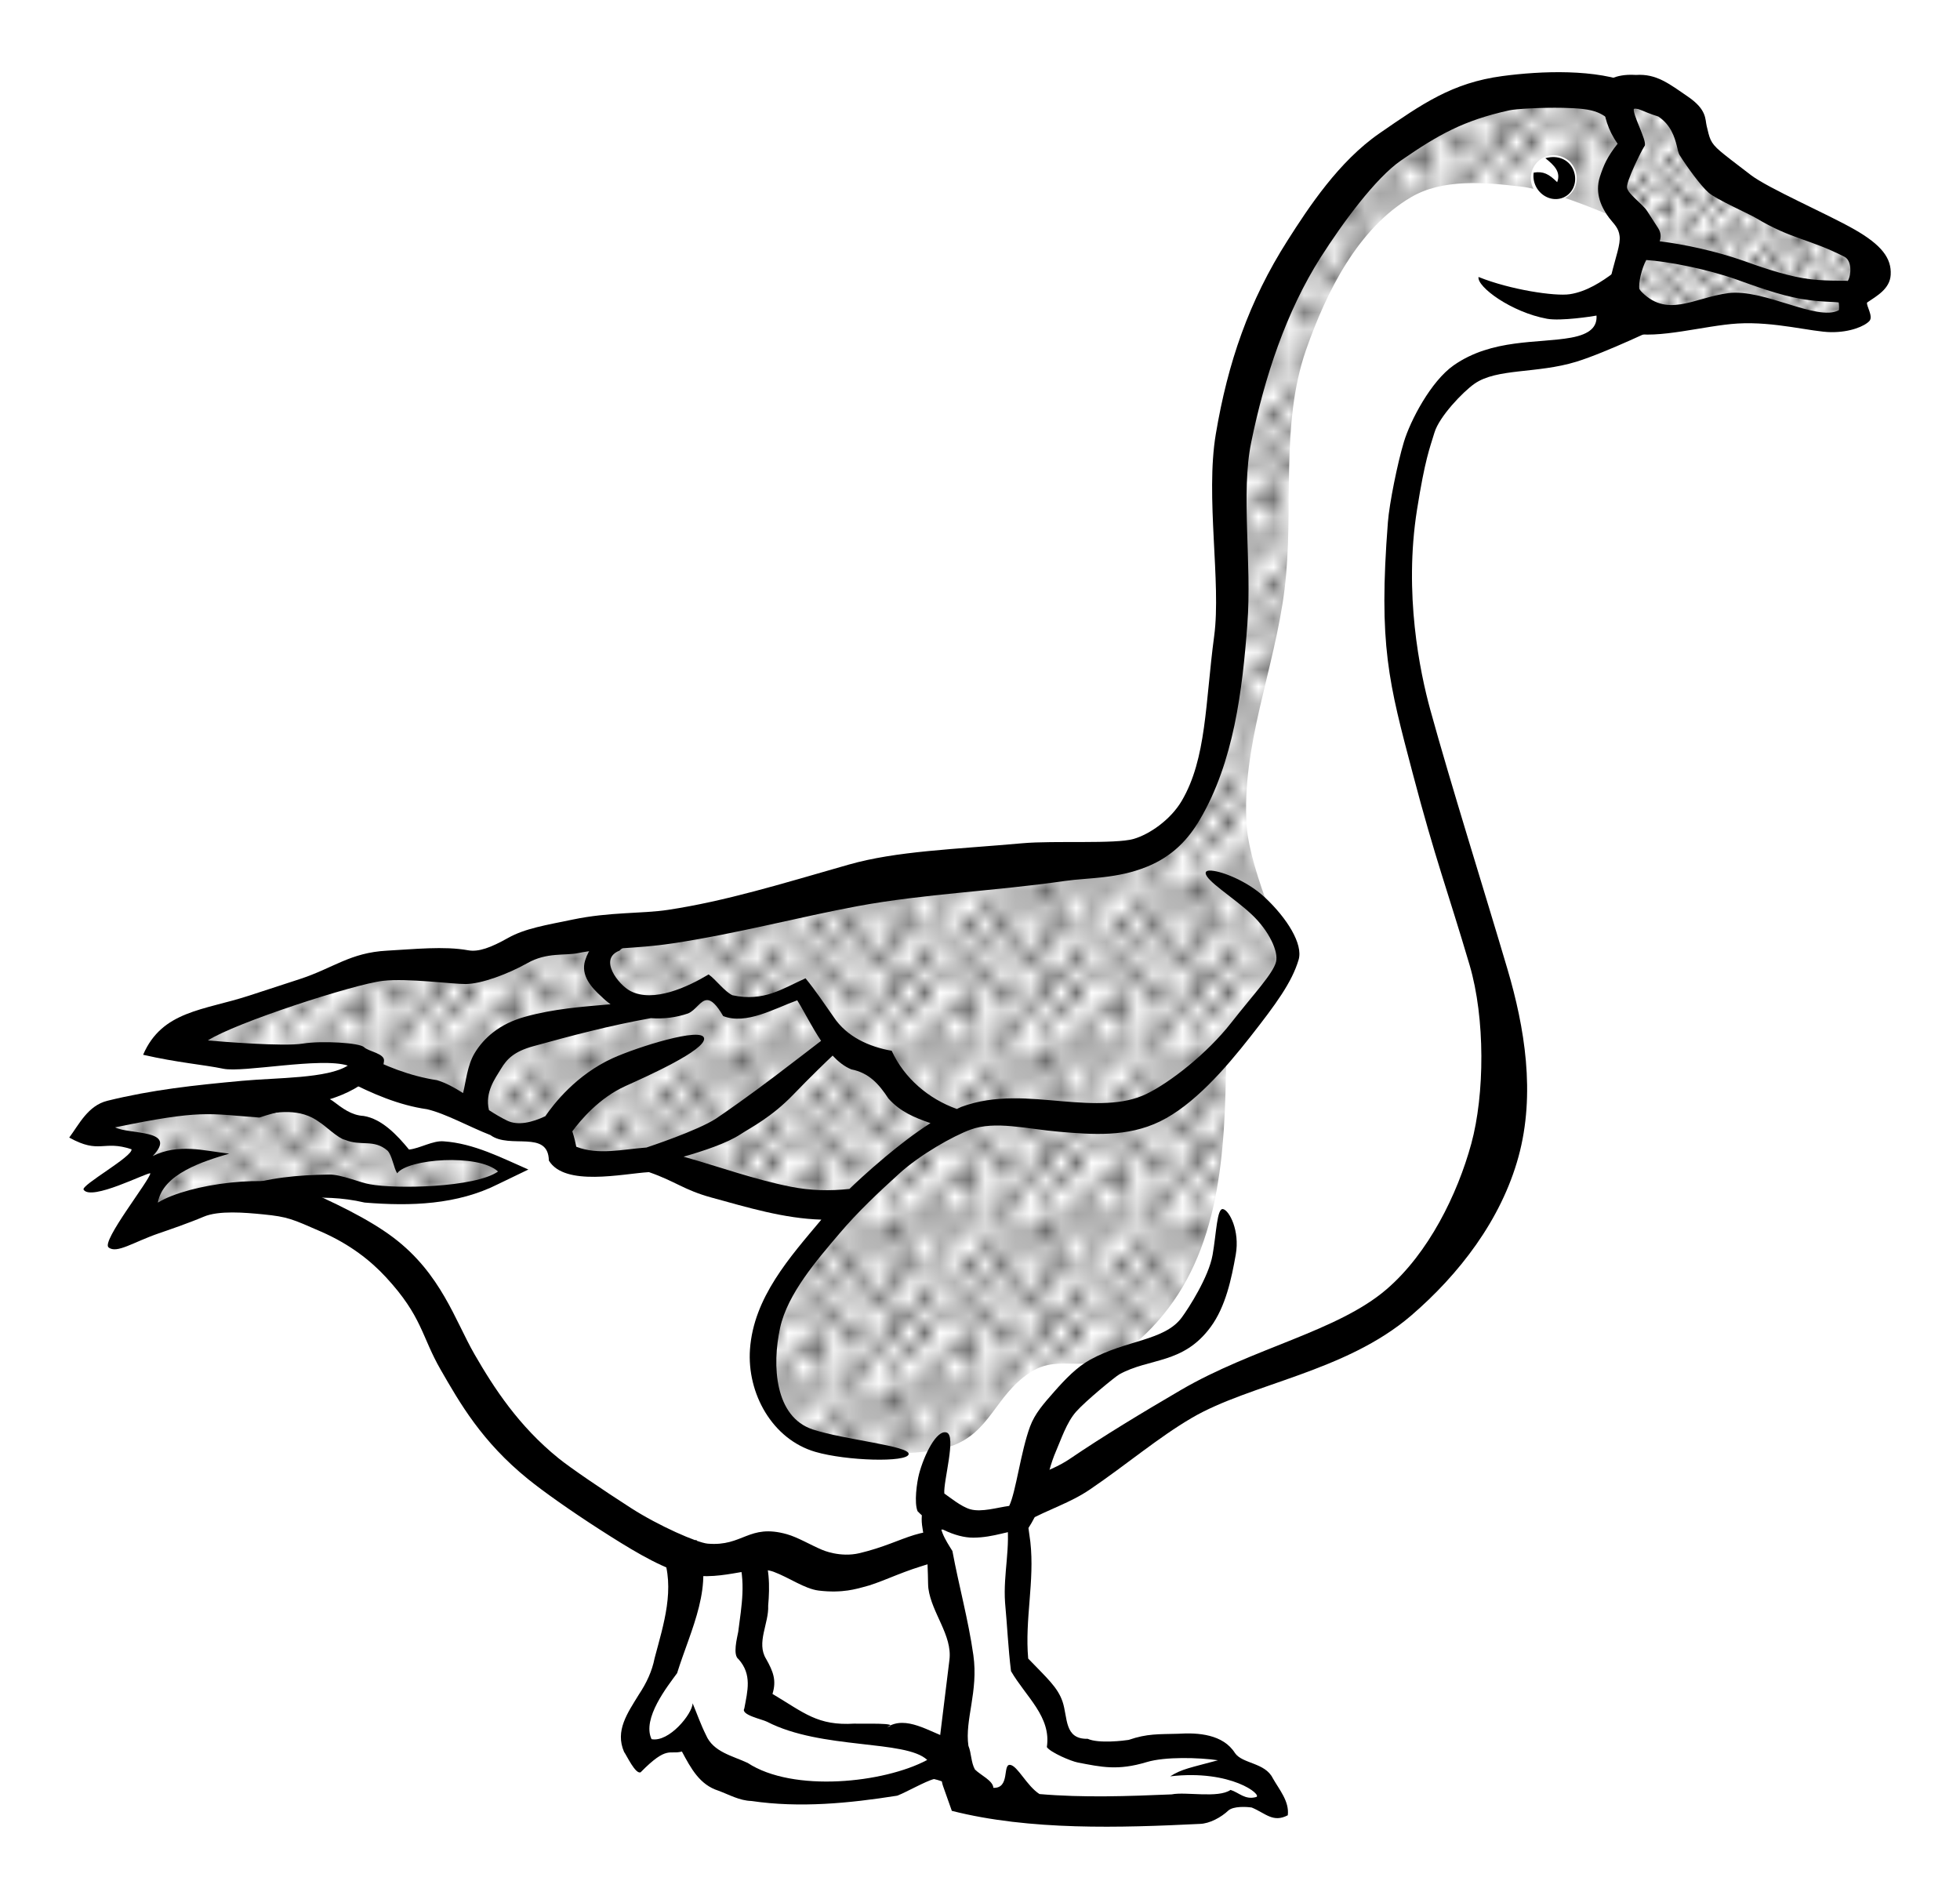 <?xml version="1.0" encoding="UTF-8" standalone="no"?>
<!-- Created with Inkscape (http://www.inkscape.org/) -->

<svg
   xmlns:dc="http://purl.org/dc/elements/1.1/"
   xmlns:cc="http://creativecommons.org/ns#"
   xmlns:rdf="http://www.w3.org/1999/02/22-rdf-syntax-ns#"
   xmlns:svg="http://www.w3.org/2000/svg"
   xmlns="http://www.w3.org/2000/svg"
   xmlns:xlink="http://www.w3.org/1999/xlink"
   xmlns:sodipodi="http://sodipodi.sourceforge.net/DTD/sodipodi-0.dtd"
   xmlns:inkscape="http://www.inkscape.org/namespaces/inkscape"
   width="32mm"
   height="31mm"
   viewBox="0 0 113.386 109.843"
   id="svg2"
   version="1.1"
   inkscape:version="0.91 r13725"
   sodipodi:docname="Gans2-lineart.svg">
  <title
     id="title4136">goose - lineart</title>
  <defs
     id="defs4">
    <pattern
       inkscape:collect="always"
       xlink:href="#Polkadots-large"
       id="pattern5989"
       patternTransform="matrix(0.5,0,0,0.575,-11.602,6.174)" />
    <pattern
       inkscape:collect="always"
       xlink:href="#Polkadots-large"
       id="pattern5878"
       patternTransform="matrix(0.975,0,0,1,0.463,-0.632)" />
    <pattern
       inkscape:collect="always"
       xlink:href="#Polkadots-large"
       id="pattern5784"
       patternTransform="matrix(0.878,0,0,0.984,0.463,-0.632)" />
    <pattern
       inkscape:stockid="Polka dots, large"
       id="Polkadots-large"
       patternTransform="translate(0,0) scale(10,10)"
       height="10"
       width="10"
       patternUnits="userSpaceOnUse"
       inkscape:collect="always">
      <circle
         id="circle5474"
         r="0.45"
         cy="0.810"
         cx="2.567"
         style="fill:black;stroke:none" />
      <circle
         id="circle5476"
         r="0.45"
         cy="2.33"
         cx="3.048"
         style="fill:black;stroke:none" />
      <circle
         id="circle5478"
         r="0.45"
         cy="2.415"
         cx="4.418"
         style="fill:black;stroke:none" />
      <circle
         id="circle5480"
         r="0.45"
         cy="3.029"
         cx="1.844"
         style="fill:black;stroke:none" />
      <circle
         id="circle5482"
         r="0.45"
         cy="1.363"
         cx="6.08"
         style="fill:black;stroke:none" />
      <circle
         id="circle5484"
         r="0.45"
         cy="4.413"
         cx="5.819"
         style="fill:black;stroke:none" />
      <circle
         id="circle5486"
         r="0.45"
         cy="4.048"
         cx="4.305"
         style="fill:black;stroke:none" />
      <circle
         id="circle5488"
         r="0.45"
         cy="3.045"
         cx="5.541"
         style="fill:black;stroke:none" />
      <circle
         id="circle5490"
         r="0.45"
         cy="5.527"
         cx="4.785"
         style="fill:black;stroke:none" />
      <circle
         id="circle5492"
         r="0.45"
         cy="5.184"
         cx="2.667"
         style="fill:black;stroke:none" />
      <circle
         id="circle5494"
         r="0.45"
         cy="1.448"
         cx="7.965"
         style="fill:black;stroke:none" />
      <circle
         id="circle5496"
         r="0.45"
         cy="5.049"
         cx="7.047"
         style="fill:black;stroke:none" />
      <circle
         id="circle5498"
         r="0.45"
         cy="0.895"
         cx="4.340"
         style="fill:black;stroke:none" />
      <circle
         id="circle5500"
         r="0.45"
         cy="0.340"
         cx="7.125"
         style="fill:black;stroke:none" />
      <circle
         id="circle5502"
         r="0.45"
         cy="1.049"
         cx="9.553"
         style="fill:black;stroke:none" />
      <circle
         id="circle5504"
         r="0.45"
         cy="2.689"
         cx="7.006"
         style="fill:black;stroke:none" />
      <circle
         id="circle5506"
         r="0.45"
         cy="2.689"
         cx="8.909"
         style="fill:black;stroke:none" />
      <circle
         id="circle5508"
         r="0.45"
         cy="4.407"
         cx="9.315"
         style="fill:black;stroke:none" />
      <circle
         id="circle5510"
         r="0.45"
         cy="3.870"
         cx="7.820"
         style="fill:black;stroke:none" />
      <circle
         id="circle5512"
         r="0.45"
         cy="5.948"
         cx="8.270"
         style="fill:black;stroke:none" />
      <circle
         id="circle5514"
         r="0.45"
         cy="7.428"
         cx="7.973"
         style="fill:black;stroke:none" />
      <circle
         id="circle5516"
         r="0.45"
         cy="8.072"
         cx="9.342"
         style="fill:black;stroke:none" />
      <circle
         id="circle5518"
         r="0.45"
         cy="9.315"
         cx="8.206"
         style="fill:black;stroke:none" />
      <circle
         id="circle5520"
         r="0.45"
         cy="9.475"
         cx="9.682"
         style="fill:black;stroke:none" />
      <circle
         id="circle5522"
         r="0.45"
         cy="6.186"
         cx="9.688"
         style="fill:black;stroke:none" />
      <circle
         id="circle5524"
         r="0.45"
         cy="6.296"
         cx="3.379"
         style="fill:black;stroke:none" />
      <circle
         id="circle5526"
         r="0.45"
         cy="8.204"
         cx="2.871"
         style="fill:black;stroke:none" />
      <circle
         id="circle5528"
         r="0.45"
         cy="8.719"
         cx="4.59"
         style="fill:black;stroke:none" />
      <circle
         id="circle5530"
         r="0.45"
         cy="9.671"
         cx="3.181"
         style="fill:black;stroke:none" />
      <circle
         id="circle5532"
         r="0.45"
         cy="7.315"
         cx="5.734"
         style="fill:black;stroke:none" />
      <circle
         id="circle5534"
         r="0.45"
         cy="6.513"
         cx="6.707"
         style="fill:black;stroke:none" />
      <circle
         id="circle5536"
         r="0.45"
         cy="9.670"
         cx="5.730"
         style="fill:black;stroke:none" />
      <circle
         id="circle5538"
         r="0.45"
         cy="8.373"
         cx="6.535"
         style="fill:black;stroke:none" />
      <circle
         id="circle5540"
         r="0.45"
         cy="7.154"
         cx="4.37"
         style="fill:black;stroke:none" />
      <circle
         id="circle5542"
         r="0.45"
         cy="7.25"
         cx="0.622"
         style="fill:black;stroke:none" />
      <circle
         id="circle5544"
         r="0.45"
         cy="5.679"
         cx="0.831"
         style="fill:black;stroke:none" />
      <circle
         id="circle5546"
         r="0.45"
         cy="8.519"
         cx="1.257"
         style="fill:black;stroke:none" />
      <circle
         id="circle5548"
         r="0.45"
         cy="6.877"
         cx="1.989"
         style="fill:black;stroke:none" />
      <circle
         id="circle5550"
         r="0.45"
         cy="3.181"
         cx="0.374"
         style="fill:black;stroke:none" />
      <circle
         id="circle5552"
         r="0.45"
         cy="1.664"
         cx="1.166"
         style="fill:black;stroke:none" />
      <circle
         id="circle5554"
         r="0.45"
         cy="0.093"
         cx="1.151"
         style="fill:black;stroke:none" />
      <circle
         id="circle5556"
         r="0.45"
         cy="10.093"
         cx="1.151"
         style="fill:black;stroke:none" />
      <circle
         id="circle5558"
         r="0.45"
         cy="4.451"
         cx="1.302"
         style="fill:black;stroke:none" />
      <circle
         id="circle5560"
         r="0.45"
         cy="3.763"
         cx="3.047"
         style="fill:black;stroke:none" />
    </pattern>
  </defs>
  <sodipodi:namedview
     id="base"
     pagecolor="#ffffff"
     bordercolor="#666666"
     borderopacity="1.0"
     inkscape:pageopacity="0.0"
     inkscape:pageshadow="2"
     inkscape:zoom="2.8284271"
     inkscape:cx="21.837924"
     inkscape:cy="20.724527"
     inkscape:document-units="mm"
     inkscape:current-layer="layer1"
     showgrid="false"
     inkscape:window-width="1752"
     inkscape:window-height="1180"
     inkscape:window-x="547"
     inkscape:window-y="0"
     inkscape:window-maximized="0"
     borderlayer="true"
     inkscape:snap-global="false"
     fit-margin-left="1"
     fit-margin-top="1"
     fit-margin-right="1"
     fit-margin-bottom="1" />
  <g
     inkscape:groupmode="layer"
     id="layer1"
     inkscape:label="Ebene 3"
     style="display:inline"
     transform="translate(3.409,0.494)">
    <path
       style="fill:#ffffff;fill-rule:evenodd;stroke:#ff0000;stroke-width:0.291;stroke-linecap:butt;stroke-linejoin:miter;stroke-miterlimit:4;stroke-dasharray:none;stroke-opacity:1"
       d="m 50.276,86.98 c 0.84,3.28 2.544,7.857 1.875,8.875 l -0.375,5.687 0.875,2.375 13.312,0.438 1.375,-0.562 c 1.473,-0.081 2.648,-0.063 3.125,0.188 -0.082,-0.583 -1.191,-1.354 -1.938,-1.938 l -1.438,-1.438 -4.062,0.125 c -1.827,0.679 -3.526,0.332 -5.188,-0.312 -0.104,-1.76 -0.496,-3.377 -2.25,-4.312 l -0.125,-8.75 c -1.902,0.91 -3.619,0.715 -5.188,-0.375 z"
       id="path5993"
       inkscape:connector-curvature="0"
       sodipodi:nodetypes="cccccccccccccc" />
    <path
       style="fill:#ffffff;fill-rule:evenodd;stroke:#ff0000;stroke-width:0.291;stroke-linecap:butt;stroke-linejoin:miter;stroke-miterlimit:4;stroke-dasharray:none;stroke-opacity:1"
       d="m 36.276,89.605 -1.062,6.5 c -1.092,1.646 -2.489,3.292 -1.5,4.937 1.442,-0.817 2.262,-1.012 2.875,-1 1.117,1.485 2.244,2.921 3.688,2.938 l 7.562,0 3.875,-1.625 c -0.735,-1.217 -1.671,-1.226 -2.562,-1.5 -2.659,0.124 -5.431,-0.036 -8.75,-1.562 0.64,-1.104 0.179,-2.208 -0.5,-3.312 l 0.312,-5.25 z"
       id="path5991"
       inkscape:connector-curvature="0"
       sodipodi:nodetypes="cccccccccccc" />
    <path
       style="fill:#ffffff;fill-rule:evenodd;stroke:#ff0000;stroke-width:0.291;stroke-linecap:butt;stroke-linejoin:miter;stroke-miterlimit:4;stroke-dasharray:none;stroke-opacity:1"
       d="m 89.588,5.105 1.406,2.969 -1.406,2.437 1.719,2.969 -1.25,3.625 c 0.471,1.039 1.192,0.831 1.812,1.125 l 5.156,-0.781 c 1.052,-0.346 3.504,0.385 5.563,0.812 0.479,-0.097 0.958,0.167 1.438,-0.531 0,0 -0.219,-0.906 -0.062,-1.156 0.156,-0.25 1.719,-1.656 0.75,-2.344 l -6.781,-3.219 C 96.105,10.054 95.143,8.39 94.213,6.698 93.492,5.993 93.156,5.168 91.182,4.855 Z"
       id="path5882"
       inkscape:connector-curvature="0"
       sodipodi:nodetypes="cccccccccsccccc" />
    <path
       style="display:inline;fill:url(#pattern5989);fill-opacity:1;fill-rule:evenodd;stroke:#ff0000;stroke-width:0.291;stroke-linecap:butt;stroke-linejoin:miter;stroke-miterlimit:4;stroke-dasharray:none;stroke-opacity:1"
       d="m 89.657,5.019 1.406,2.969 -1.406,2.437 1.719,2.969 -1.25,3.625 c 0.471,1.039 1.192,0.831 1.812,1.125 l 5.156,-0.781 c 1.052,-0.346 3.504,0.385 5.562,0.812 0.479,-0.097 0.958,0.167 1.438,-0.531 0,0 -0.219,-0.906 -0.062,-1.156 0.156,-0.25 1.719,-1.656 0.75,-2.344 l -6.781,-3.219 C 96.173,9.969 95.211,8.304 94.282,6.613 93.561,5.908 93.225,5.083 91.25,4.769 Z"
       id="path5882-7"
       inkscape:connector-curvature="0"
       sodipodi:nodetypes="cccccccccsccccc" />
    <path
       style="fill:#ffffff;fill-rule:evenodd;stroke:#ff0000;stroke-width:0.291;stroke-linecap:butt;stroke-linejoin:miter;stroke-miterlimit:4;stroke-dasharray:none;stroke-opacity:1"
       d="m 90.713,18.167 -3.375,1.75 -6.25,1.25 c -2.637,2.935 -3.293,5.729 -3.625,8.5 -0.001,4.662 0.22,9.164 1.375,13 l 4.75,16.375 c 0.802,6.347 -1.31,10.546 -3.438,13.062 -2.149,2.4 -5.165,4.37 -8.312,5.938 -3.913,1.012 -7.587,2.739 -11,5.25 l -5,3.75 c -1.819,0.638 -3.596,0.81 -5.25,-0.375 l -0.188,2.375 -5.438,1.75 -3.875,-1.875 -4.25,0.75 c -3.835,-1.18 -7.581,-3.612 -11.25,-7.125 -2.078,-3.454 -3.558,-7.387 -6.375,-10.25 -2.981,-2.56 -6.187,-3.433 -9.5,-3.5 l -5.875,2 2.375,-4.25 -2.875,0.875 1.5,-1.625 -3.375,-0.875 1.75,-1 c 3.796,-0.646 7.614,-1.405 11.25,-1.25 l 3.375,-1.75 -3.5,-0.5 c -3.015,0.628 -5.683,0.216 -8.375,-0.125 0.246,-0.778 1.047,-1.347 2.625,-1.625 l 9,-3.25 7,0.125 4.375,-2.125 10.375,-0.875 c 0,0 8.75,-2.375 9.5,-2.375 0.75,0 12.875,-0.875 12.875,-0.875 3.673,-1.445 4.017,-3.673 5,-5.75 0.758,-4.087 1.237,-8.501 1,-13.75 -0.139,-3.727 0.433,-7.648 2.125,-11.875 1.656,-4.249 4.379,-7.252 7,-10.375 2.792,-2.017 5.583,-2.629 8.375,-3 l 4.25,0.375 1.25,2.75 -0.875,3.375 1.5,2.5 -1.375,2.875 z"
       id="path5880"
       inkscape:connector-curvature="0"
       sodipodi:nodetypes="cccccccccccccccccccccccccccccccccscccccccccccc" />
    <path
       style="fill:url(#pattern5878);fill-opacity:1;fill-rule:evenodd;stroke:#ff0000;stroke-width:0.291;stroke-linecap:butt;stroke-linejoin:miter;stroke-miterlimit:4;stroke-dasharray:none;stroke-opacity:1"
       d="m 12.705,62.666 c -0.714,-0.207 -9.5,0.439 -9.899,1.237 0,0 -1.503,1.414 -1.237,1.37 0.063,-0.516 3.253,0.004 3.403,0.354 l -0.795,1.547 c 0.899,-0.35 1.797,-0.734 2.696,-0.398 -1.35,1.199 -1.835,2.274 -2.386,3.359 l 7.601,-1.724 4.552,-0.177 4.64,0.575 c 1.822,-0.451 3.838,-0.806 4.994,-1.591 -1.053,-0.69 -2.251,-1.206 -3.889,-1.193 l -2.431,0.53 c -0.411,-0.87 -1.18,-1.501 -2.298,-1.9 z"
       id="path5786"
       inkscape:connector-curvature="0"
       sodipodi:nodetypes="ccccccccccccccc" />
    <path
       style="fill:url(#pattern5784);fill-opacity:1;fill-rule:evenodd;stroke:none;stroke-width:0.291;stroke-linecap:butt;stroke-linejoin:miter;stroke-miterlimit:4;stroke-dasharray:none;stroke-opacity:1"
       d="m 90.776,12.417 c 0,0 -4.064,-1.874 -6.25,-2.125 -2.101,-0.242 -4.492,-0.45 -6.312,0.625 -3.07,1.813 -4.882,5.448 -6.062,8.812 -1.528,4.356 -0.68,9.294 -1.25,13.875 -0.575,4.619 -2.511,9.044 -2.188,13.688 0.187,2.688 2.5,7.688 2.5,7.688 l -3.688,5.562 c -0.055,5.727 -0.345,11.347 -4,15.438 -3.542,3.964 -5.174,1.469 -7.375,2.938 -2.01,1.341 -2.275,3.472 -4.562,4.25 -2.231,0.759 -6.538,0.269 -7.5,-0.062 -1.985,-0.685 -3.619,-2.967 -3.75,-5.062 -0.211,-3.389 5.188,-8.5 5.188,-8.5 -3.875,-0.132 -7.75,-1.443 -11.625,-3.062 -1.821,0.152 -3.586,1.331 -5.562,-1.312 -2.027,0.168 -3.737,-0.776 -5.438,-1.75 -3.17,-0.23 -5.121,-1.146 -5.625,-2.875 l -11.375,-0.375 6.062,-2.75 5.312,-1.875 6.938,-0.125 c 2.626,-0.95 4.816,-2.389 8.688,-1.938 5.241,-1.207 10.473,-2.407 15.062,-3.125 -0.172,-0.153 8.755,-0.569 14.375,-1.375 1.45,-0.208 2.64,-1.546 3.375,-2.812 2.03,-3.495 1.749,-7.913 2.125,-11.938 0.387,-4.149 -0.912,-8.464 0.125,-12.5 1.106,-4.306 3.251,-8.526 6.312,-11.75 2.214,-2.332 5.146,-4.161 8.25,-5 2.353,-0.636 7.312,-0.125 7.312,0.125 0,0.25 0.875,2.625 0.875,2.625 l -1.062,2.937 z"
       id="path4303"
       inkscape:connector-curvature="0"
       sodipodi:nodetypes="csssssccssssscccccccccccsssssssccc" />
    <path
       style="opacity:1;fill:#ffffff;fill-opacity:1;stroke:none;stroke-width:0.354;stroke-linecap:round;stroke-linejoin:round;stroke-miterlimit:4;stroke-dasharray:none;stroke-dashoffset:0;stroke-opacity:1"
       d="m 87.391,10.774 c -0.527,0.498 -1.356,0.481 -1.863,-0.038 -0.507,-0.519 -0.504,-1.348 0.006,-1.863 0.51,-0.515 1.339,-0.526 1.895,0.007 0.52,0.568 0.489,1.397 -0.038,1.894 z"
       id="path4271"
       inkscape:connector-curvature="0"
       sodipodi:nodetypes="scccs" />
    <path
       style="color:#000000;font-style:normal;font-variant:normal;font-weight:normal;font-stretch:normal;font-size:medium;line-height:normal;font-family:sans-serif;text-indent:0;text-align:start;text-decoration:none;text-decoration-line:none;text-decoration-style:solid;text-decoration-color:#000000;letter-spacing:normal;word-spacing:normal;text-transform:none;direction:ltr;block-progression:tb;writing-mode:lr-tb;baseline-shift:baseline;text-anchor:start;white-space:normal;clip-rule:nonzero;display:inline;overflow:visible;visibility:visible;opacity:1;isolation:auto;mix-blend-mode:normal;color-interpolation:sRGB;color-interpolation-filters:linearRGB;solid-color:#000000;solid-opacity:1;fill:#000000;fill-opacity:1;fill-rule:evenodd;stroke:none;stroke-width:2.835;stroke-linecap:butt;stroke-linejoin:miter;stroke-miterlimit:4;stroke-dasharray:none;stroke-dashoffset:0;stroke-opacity:1;color-rendering:auto;image-rendering:auto;shape-rendering:auto;text-rendering:auto;enable-background:accumulate"
       d="m 87.33,3.69 c -1.349,-0.041 -2.711,0.067 -3.832,0.217 -2.897,0.388 -4.631,1.604 -7.104,3.311 -2.359,1.629 -4.097,4.282 -5.316,6.195 -2.237,3.51 -3.457,7.066 -4.152,11.199 -0.61,3.627 0.318,8.602 -0.094,11.678 -0.519,3.876 -0.437,7.098 -1.881,9.547 -0.64,1.086 -1.855,1.93 -2.779,2.197 -1.062,0.308 -4.614,0.087 -6.43,0.25 -3.944,0.354 -7.288,0.446 -10.066,1.24 -3.94,1.127 -7.11,2.108 -10.438,2.613 -1.519,0.231 -3.352,0.11 -5.529,0.564 -1.512,0.316 -2.737,0.504 -3.729,1.062 -0.992,0.558 -1.705,0.822 -2.305,0.713 -1.399,-0.255 -3.136,-0.061 -4.689,0.021 -2.148,0.114 -3.1,1.008 -5.057,1.646 l -2.932,0.957 c -2.621,0.855 -5.028,0.87 -6.127,3.42 2.001,0.459 3.474,0.566 4.646,0.809 1.143,0.236 5.647,-0.684 7.195,-0.184 -1.171,0.751 -4.079,0.695 -6.111,0.881 -2.82,0.259 -5.207,0.519 -7.793,1.154 -1.132,0.278 -1.643,1.369 -2.211,2.129 1.771,0.983 1.954,0.127 3.602,0.676 0.106,0.403 -2.937,2.082 -2.771,2.338 0.436,0.675 3.648,-0.994 3.861,-0.947 -0.028,0.393 -2.846,3.932 -2.418,4.285 0.467,0.385 1.437,-0.307 2.906,-0.812 0.532,-0.183 1.719,-0.588 2.596,-0.961 0.876,-0.373 2.387,-0.241 3.443,-0.137 1.436,0.142 1.672,0.268 3.342,0.996 1.708,0.745 2.896,1.704 3.762,2.641 2.108,2.282 2.049,3.413 3.166,5.352 1.117,1.938 2.374,4.155 5.057,6.328 0.866,0.702 2.458,1.83 4.133,2.906 1.675,1.077 3.281,2.062 4.617,2.48 2.244,0.702 4.185,-0.5 5.455,-0.027 0.89,0.331 1.796,0.987 2.604,1.086 1.402,0.172 2.251,-0.124 2.545,-0.193 0.955,-0.227 2.017,-0.795 3.441,-1.229 0.397,-0.121 0.799,-0.254 1.2,-0.398 -0.128,-0.557 -0.16,-1.051 -0.333,-2.063 0.961,-0.42 4.265,0.373 5.111,-0.088 1.409,-0.768 2.564,-1.086 3.734,-1.881 2.102,-1.427 3.941,-2.999 5.895,-4.141 3.386,-1.979 8.878,-2.645 12.684,-5.916 2.755,-2.368 5.204,-5.517 6.209,-9.191 0.998,-3.648 0.351,-7.496 -0.637,-10.84 -1.314,-4.451 -3.294,-10.747 -4.465,-15.004 -0.611,-2.221 -1.538,-6.736 -0.77,-11.576 0.467,-2.939 0.731,-3.541 1.01,-4.467 0.279,-0.925 1.645,-2.355 2.314,-2.822 1.303,-0.91 3.612,-0.574 5.895,-1.275 1.716,-0.527 4.904,-2.064 4.904,-2.064 l 0.365,-1.023 c -0.587,-0.378 -1.289,-0.343 -1.719,-1.299 -0.299,-0.788 0.987,-2.187 1.092,-3.264 -0.256,-0.663 -0.733,-0.471 -0.822,-1.168 -0.508,-0.494 -1.071,-1.113 -1.014,-1.428 0.057,-0.315 0.708,-1.648 1.164,-2.289 C 91.319,7.255 91.025,6.545 91.037,6.018 91.05,5.492 91.581,5.988 92.528,6.241 92.331,5.217 91.994,4.75 91.086,4.37 90.016,3.922 88.68,3.731 87.33,3.69 Z m -0.326,2.053 c 0.42,0.008 0.817,0.029 1.145,0.066 0.771,0.089 1.064,0.274 1.436,0.521 0.253,0.168 0.54,1.212 0.748,1.475 -0.135,0.2 -0.451,0.534 -0.918,1.381 -0.467,0.847 -0.321,2.086 0.186,2.791 0.294,0.409 0.536,0.573 0.811,0.816 -0.085,0.646 0.218,1.318 -0.18,1.939 -0.11,0.172 -0.187,0.346 -0.25,0.52 -0.746,0.569 -1.629,1.13 -2.582,1.273 -0.847,0.128 -3.431,-0.254 -5.277,-0.998 -0.096,0.569 1.894,2.039 3.963,2.418 0.793,0.145 2.639,-0.14 2.863,-0.184 0.04,0.616 -0.324,1.068 -1.475,1.277 -1.887,0.344 -4.56,0.043 -6.787,1.6 -1.317,0.92 -2.508,3.197 -2.881,4.434 -0.373,1.237 -0.84,3.556 -0.924,4.633 -0.556,7.137 0.053,9.291 1.432,14.527 1.321,5.02 2.01,6.751 3.293,11.096 0.911,3.085 0.873,7.502 0.098,10.338 -0.8,2.925 -2.468,6.328 -4.902,8.42 -2.832,2.435 -7.728,3.389 -11.898,5.826 -2.249,1.314 -4.5,2.675 -6.424,3.982 -0.649,0.441 -1.381,0.728 -2.098,0.991 -0.165,1.275 -0.597,1.873 -1.156,2.177 -1.707,0.93 -3.99,0.7 -5.746,1.234 -0.884,0.269 -1.772,0.722 -3.164,1.053 -1.126,0.267 -2.13,-0.177 -2.174,-0.195 -0.663,-0.279 -1.405,-0.726 -2.035,-0.902 -2.211,-0.62 -2.527,0.725 -4.58,0.547 -0.6,-0.052 -2.831,-1.029 -4.43,-2.057 -1.599,-1.027 -3.506,-2.322 -4.195,-2.881 C 26.6,81.999 25.171,79.805 24.043,77.848 22.916,75.892 22.106,73.179 19.348,71.095 17.896,69.997 15.81,69.016 14.02,68.235 12.309,67.389 7.569,67.95 5.723,69.071 6.009,67.396 8.378,66.676 9.85,66.239 8.363,66.069 6.911,65.638 5.424,66.38 6.929,64.808 4.074,65.151 3.248,64.718 8.278,63.685 8.591,63.931 11.596,64.151 c 2.074,-0.71 4.479,-0.776 6.139,-2.1 0.242,-0.221 0.993,-0.317 1.072,-1.18 0.04,-0.431 -0.905,-0.538 -1.156,-0.791 -0.251,-0.253 -2.436,-0.386 -3.539,-0.207 -1.122,0.182 -4.678,-0.112 -5.496,-0.182 1.566,-1.017 8.449,-3.256 10.137,-3.449 1.417,-0.162 4.039,0.193 4.781,0.186 0.913,-0.009 2.452,-0.582 3.576,-1.215 1.124,-0.633 2.168,-0.418 2.918,-0.574 1.454,-0.304 3.329,-0.238 5.479,-0.564 3.795,-0.576 7.374,-1.538 10.713,-2.156 3.845,-0.712 7.892,-0.865 11.998,-1.457 1.308,-0.188 2.993,-0.113 4.738,-0.826 1.478,-0.604 2.377,-1.585 3.037,-2.703 1.976,-3.345 2.471,-7.506 2.758,-11.314 0.269,-3.574 -0.385,-7.547 0.221,-10.518 0.772,-3.783 2.035,-7.592 4.025,-10.715 1.279,-2.007 3.174,-4.583 4.641,-5.596 C 79.81,7.29 81.257,6.474 83.901,5.889 84.284,5.805 85.745,5.718 87.004,5.743 Z"
       id="path4228"
       inkscape:connector-curvature="0"
       sodipodi:nodetypes="ssssssssssssssscccscssccscssssssssssssssccssssssssssscccccscccssssscsscscscscsssssssssscssssssssssccccccccsscscsssssssssssss" />
    <path
       style="color:#000000;font-style:normal;font-variant:normal;font-weight:normal;font-stretch:normal;font-size:medium;line-height:normal;font-family:sans-serif;text-indent:0;text-align:start;text-decoration:none;text-decoration-line:none;text-decoration-style:solid;text-decoration-color:#000000;letter-spacing:normal;word-spacing:normal;text-transform:none;direction:ltr;block-progression:tb;writing-mode:lr-tb;baseline-shift:baseline;text-anchor:start;white-space:normal;clip-rule:nonzero;display:inline;overflow:visible;visibility:visible;opacity:1;isolation:auto;mix-blend-mode:normal;color-interpolation:sRGB;color-interpolation-filters:linearRGB;solid-color:#000000;solid-opacity:1;fill:#000000;fill-opacity:1;fill-rule:evenodd;stroke:none;stroke-width:2.126;stroke-linecap:butt;stroke-linejoin:miter;stroke-miterlimit:4;stroke-dasharray:none;stroke-dashoffset:0;stroke-opacity:1;color-rendering:auto;image-rendering:auto;shape-rendering:auto;text-rendering:auto;enable-background:accumulate"
       d="m 66.736,72.11 c -0.225,1.271 -1.382,3.065 -1.775,3.6 -1.004,1.366 -3.216,1.294 -5.31,2.453 -0.757,0.419 -1.418,1.103 -2.051,1.82 -0.633,0.718 -1.139,1.284 -1.42,2.041 -0.54,1.456 -0.817,3.787 -1.207,4.592 -0.678,0.09 -1.591,0.377 -2.244,0.197 -0.534,-0.147 -1.234,-0.729 -1.509,-0.914 -0.064,-0.699 0.714,-3.35 0.13,-3.529 -0.584,-0.178 -1.306,1.318 -1.591,2.395 -0.128,0.485 -0.296,1.677 -0.084,2.162 0.839,0.867 2.176,1.531 3.219,1.526 1.189,-0.006 2.088,-0.42 3.191,-0.557 1.038,-1.592 0.92,-2.9 1.604,-4.468 0.285,-0.654 0.604,-1.638 1.152,-2.259 0.548,-0.621 2.269,-2.033 2.503,-2.163 1.75,-0.969 3.689,-0.569 5.286,-2.743 0.866,-1.179 1.203,-2.787 1.449,-4.18 0.246,-1.393 -0.375,-2.558 -0.732,-2.635 -0.358,-0.077 -0.385,1.39 -0.61,2.661 z"
       id="path4232"
       inkscape:connector-curvature="0"
       sodipodi:nodetypes="ssssscsczscscssssszs" />
    <path
       style="color:#000000;font-style:normal;font-variant:normal;font-weight:normal;font-stretch:normal;font-size:medium;line-height:normal;font-family:sans-serif;text-indent:0;text-align:start;text-decoration:none;text-decoration-line:none;text-decoration-style:solid;text-decoration-color:#000000;letter-spacing:normal;word-spacing:normal;text-transform:none;direction:ltr;block-progression:tb;writing-mode:lr-tb;baseline-shift:baseline;text-anchor:start;white-space:normal;clip-rule:nonzero;display:inline;overflow:visible;visibility:visible;opacity:1;isolation:auto;mix-blend-mode:normal;color-interpolation:sRGB;color-interpolation-filters:linearRGB;solid-color:#000000;solid-opacity:1;fill:#000000;fill-opacity:1;fill-rule:evenodd;stroke:none;stroke-width:1.772;stroke-linecap:butt;stroke-linejoin:miter;stroke-miterlimit:4;stroke-dasharray:none;stroke-dashoffset:0;stroke-opacity:1;color-rendering:auto;image-rendering:auto;shape-rendering:auto;text-rendering:auto;enable-background:accumulate"
       d="m 66.698,49.868 c -0.222,-0.018 -0.357,0.024 -0.359,0.135 -0.009,0.443 1.607,1.411 2.656,2.395 1.016,0.951 1.566,2.161 1.414,2.748 -0.18,0.693 -1.263,1.827 -2.6,3.531 -1.405,1.791 -3.536,3.447 -4.887,4.104 -1.353,0.658 -3.026,0.585 -4.885,0.428 -1.859,-0.157 -3.884,-0.401 -5.834,0.326 -0.085,0.032 -0.172,0.085 -0.258,0.121 -1.634,-0.583 -3.045,-1.779 -3.77,-3.367 -1.304,-0.228 -2.601,-0.812 -3.354,-1.949 -0.531,-0.757 -1.045,-1.527 -1.631,-2.244 -1.332,0.595 -2.402,1.373 -4.23,0.98 -0.465,-0.224 -0.957,-0.905 -1.375,-1.203 -1.19,0.713 -3.191,1.658 -4.529,0.957 -0.675,-0.353 -1.874,-1.858 -0.621,-2.336 0.318,-0.397 1.626,-0.549 1.242,-1.197 l -0.141,-0.732 c -1.254,0.421 -2.672,1.133 -3.092,2.488 -0.277,0.862 0.351,1.573 0.939,2.098 0.164,0.166 0.342,0.314 0.529,0.447 -1.65,0.143 -3.268,0.258 -4.955,0.725 -1.461,0.404 -2.381,1.225 -2.906,2.098 -0.431,0.716 -0.502,1.646 -0.672,2.314 -0.482,-0.304 -0.971,-0.582 -1.502,-0.744 -1.576,-0.241 -3.037,-0.823 -4.439,-1.566 l -0.781,1.592 c 1.463,0.749 2.996,1.419 4.635,1.652 1.075,0.248 2.477,1.034 3.67,1.496 1.124,0.833 3.343,-0.327 3.381,1.475 0.926,1.522 4.267,0.759 5.789,0.668 1.538,0.533 2.014,1.031 3.619,1.471 2.085,0.57 4.182,1.212 6.355,1.277 -1.827,2.178 -3.917,4.5 -4.129,7.502 -0.179,2.548 1.289,5.207 3.783,5.932 1.81,0.526 5.286,0.62 5.396,0.139 0.11,-0.482 -3.726,-0.834 -5.547,-1.436 -2.197,-0.725 -2.368,-3.695 -1.889,-5.879 0.434,-1.978 2.13,-3.919 3.424,-5.445 1.08,-1.274 2.248,-2.368 3.467,-3.475 1.219,-1.107 3.101,-2.164 4.113,-2.541 1.432,-0.534 3.277,-0.038 5.16,0.121 1.883,0.159 3.918,0.323 5.811,-0.598 1.942,-0.944 3.771,-3.041 5.238,-4.912 1.467,-1.871 2.394,-3.132 2.783,-4.443 0.269,-0.907 -0.674,-2.408 -1.955,-3.607 -0.961,-0.9 -2.402,-1.49 -3.066,-1.543 z m -29.182,7.488 c 0.235,0.012 0.515,0.246 0.91,0.924 1.329,0.524 2.961,-0.435 4.285,-0.91 0.417,0.673 0.854,1.56 1.379,2.344 -0.258,0.199 -1.378,1.064 -2.674,2.047 -1.438,1.091 -2.975,2.169 -3.402,2.449 -1.073,0.703 -3.965,1.655 -4.035,1.678 -0.002,-3.98e-4 -0.004,-0.002 -0.006,-0.002 -1.328,0.097 -2.766,0.455 -4.043,-0.045 -0.047,-0.244 -0.127,-0.57 -0.23,-0.893 0.473,-0.643 1.551,-1.93 3.074,-2.619 1.222,-0.553 4.636,-2.072 4.549,-2.76 -0.087,-0.688 -3.872,0.507 -5.279,1.145 -2.104,0.953 -3.417,2.642 -3.906,3.359 -0.772,0.366 -1.588,0.556 -2.201,0.26 -0.368,-0.178 -0.718,-0.389 -1.059,-0.611 -0.253,-1.035 0.369,-1.848 0.695,-2.391 0.343,-0.571 0.761,-0.999 1.859,-1.303 2.222,-0.615 4.393,-1.19 6.812,-1.627 0.722,0.055 1.463,-0.033 2.154,-0.273 0.459,-0.192 0.725,-0.791 1.117,-0.771 z m 7.24,3.211 c 0.325,0.347 0.68,0.634 1.084,0.797 1.017,0.202 1.593,0.842 2.143,1.682 0.683,0.772 1.519,1.11 2.436,1.428 -0.912,0.581 -1.81,1.278 -2.605,1.943 -1.085,0.907 -1.809,1.599 -2.082,1.863 -1.134,0.126 -2.26,0.098 -3.404,-0.129 -2.105,-0.418 -4.132,-1.155 -6.191,-1.736 1.133,-0.324 2.506,-0.779 3.295,-1.297 0.623,-0.408 1.789,-0.982 3.057,-2.299 0.993,-1.031 1.867,-1.87 2.27,-2.252 z"
       id="path4234"
       inkscape:connector-curvature="0" />
    <path
       style="color:#000000;font-style:normal;font-variant:normal;font-weight:normal;font-stretch:normal;font-size:medium;line-height:normal;font-family:sans-serif;text-indent:0;text-align:start;text-decoration:none;text-decoration-line:none;text-decoration-style:solid;text-decoration-color:#000000;letter-spacing:normal;word-spacing:normal;text-transform:none;direction:ltr;block-progression:tb;writing-mode:lr-tb;baseline-shift:baseline;text-anchor:start;white-space:normal;clip-rule:nonzero;display:inline;overflow:visible;visibility:visible;opacity:1;isolation:auto;mix-blend-mode:normal;color-interpolation:sRGB;color-interpolation-filters:linearRGB;solid-color:#000000;solid-opacity:1;fill:#000000;fill-opacity:1;fill-rule:evenodd;stroke:none;stroke-width:1.772;stroke-linecap:butt;stroke-linejoin:miter;stroke-miterlimit:4;stroke-dasharray:none;stroke-dashoffset:0;stroke-opacity:1;color-rendering:auto;image-rendering:auto;shape-rendering:auto;text-rendering:auto;enable-background:accumulate"
       d="m 11.528,62.331 -0.219,1.758 c 1.319,-0.292 2.649,-0.502 3.768,0.335 0.319,0.188 1.081,0.939 1.463,1.013 0.937,0.392 1.664,-0.061 2.465,0.626 0.267,0.262 0.361,1.002 0.562,1.313 0.613,-0.836 4.688,-1.154 5.837,-0.104 -1.333,0.938 -5.937,1.021 -7.411,0.739 -0.513,-0.073 -1.682,-0.581 -2.365,-0.562 -1.862,0.029 -3.451,0.175 -5.22,0.743 l -0.088,1.149 c 2.37,-0.361 4.751,-0.884 7.367,-0.272 2.653,0.218 5.35,0.134 7.745,-1.079 l 1.725,-0.832 c -1.578,-0.687 -3.148,-1.509 -4.895,-1.631 -0.624,-0.058 -1.386,0.414 -2.009,0.476 -0.685,-0.835 -1.571,-1.775 -2.624,-1.944 -0.713,-0.039 -1.239,-0.451 -1.781,-0.862 -1.062,-0.711 -2.368,-0.787 -3.606,-0.814 -0.239,-0.011 -0.477,-0.024 -0.714,-0.054 z"
       id="path4246"
       inkscape:connector-curvature="0"
       sodipodi:nodetypes="cccccccccccccccccccc" />
    <path
       style="color:#000000;font-style:normal;font-variant:normal;font-weight:normal;font-stretch:normal;font-size:medium;line-height:normal;font-family:sans-serif;text-indent:0;text-align:start;text-decoration:none;text-decoration-line:none;text-decoration-style:solid;text-decoration-color:#000000;letter-spacing:normal;word-spacing:normal;text-transform:none;direction:ltr;block-progression:tb;writing-mode:lr-tb;baseline-shift:baseline;text-anchor:start;white-space:normal;clip-rule:nonzero;display:inline;overflow:visible;visibility:visible;opacity:1;isolation:auto;mix-blend-mode:normal;color-interpolation:sRGB;color-interpolation-filters:linearRGB;solid-color:#000000;solid-opacity:1;fill:#000000;fill-opacity:1;fill-rule:evenodd;stroke:none;stroke-width:2.835;stroke-linecap:butt;stroke-linejoin:miter;stroke-miterlimit:4;stroke-dasharray:none;stroke-dashoffset:0;stroke-opacity:1;color-rendering:auto;image-rendering:auto;shape-rendering:auto;text-rendering:auto;enable-background:accumulate"
       d="m 91.233,3.841 c -0.689,-0.042 -1.075,0.068 -1.415,0.2 -0.435,0.66 -0.513,1.198 -0.487,1.46 0.069,0.706 0.261,1.508 0.84,2.318 -0.607,0.766 -0.802,1.235 -1.021,1.895 -0.327,1.004 0.111,1.838 0.553,2.42 0.259,0.341 0.525,0.545 0.582,1.027 0.057,0.482 -0.208,1.145 -0.494,2.309 -0.286,1.164 -0.391,2.552 1.084,3.291 1.647,0.377 4.313,-0.426 6.242,-0.541 2.128,-0.127 4.296,0.489 5.402,0.5 1.107,0.011 1.943,-0.347 2.217,-0.645 0.243,-0.264 -0.201,-0.904 -0.133,-1.068 0.554,-0.379 1.317,-0.784 1.365,-1.602 0.056,-0.962 -0.527,-1.73 -2.102,-2.629 -1.575,-0.899 -4.976,-2.371 -5.992,-3.148 C 96.857,8.85 96.454,8.544 96.114,8.257 95.498,7.737 95.494,7.487 95.323,6.798 95.225,6.406 95.347,5.857 94.246,5.102 93.145,4.348 92.419,3.763 91.233,3.841 Z M 91.114,5.765 c 2.517,0.311 2.394,2.318 2.637,2.704 0.462,0.733 1.227,1.783 1.688,2.186 0.436,0.382 2.343,1.229 2.715,1.452 2.123,1.27 3.075,1.196 5.138,2.252 0.423,0.216 0.413,1.015 0.196,1.397 -0.228,-0.031 -1.451,0.034 -2.562,-0.154 -1.278,-0.216 -2.662,-0.722 -3.442,-0.998 -1.623,-0.575 -3.475,-0.968 -4.881,-1.141 0.095,-0.274 0.068,-0.521 -0.094,-0.771 L 91.875,11.71 C 91.613,11.304 90.766,10.727 90.715,10.362 90.664,9.997 91.511,8.302 91.735,7.926 91.889,7.665 90.983,6.058 91.114,5.765 Z m 0.713,8.781 c 1.212,0.083 3.427,0.493 5.229,1.131 0.993,0.352 2.46,0.904 3.766,1.125 1.036,0.175 1.812,0.154 2.138,0.199 0.022,0.106 0.043,0.433 -0.005,0.458 -1.269,0.646 -4.315,-1.263 -6.388,-0.995 -2.001,0.259 -3.584,1.521 -5.13,-0.203 -0.09,-0.339 0.138,-1.271 0.391,-1.715 z"
       id="path4248"
       inkscape:connector-curvature="0"
       sodipodi:nodetypes="ccsccssscssscssssssccsssscsscccssccssccsccc" />
    <path
       style="color:#000000;font-style:normal;font-variant:normal;font-weight:normal;font-stretch:normal;font-size:medium;line-height:normal;font-family:sans-serif;text-indent:0;text-align:start;text-decoration:none;text-decoration-line:none;text-decoration-style:solid;text-decoration-color:#000000;letter-spacing:normal;word-spacing:normal;text-transform:none;direction:ltr;block-progression:tb;writing-mode:lr-tb;baseline-shift:baseline;text-anchor:start;white-space:normal;clip-rule:nonzero;display:inline;overflow:visible;visibility:visible;opacity:1;isolation:auto;mix-blend-mode:normal;color-interpolation:sRGB;color-interpolation-filters:linearRGB;solid-color:#000000;solid-opacity:1;fill:#000000;fill-opacity:1;fill-rule:evenodd;stroke:none;stroke-width:2.126;stroke-linecap:butt;stroke-linejoin:miter;stroke-miterlimit:4;stroke-dasharray:none;stroke-dashoffset:0;stroke-opacity:1;color-rendering:auto;image-rendering:auto;shape-rendering:auto;text-rendering:auto;enable-background:accumulate"
       d="m 36.875,88.585 -1.959,0.828 c 0.757,1.966 0.057,4.073 -0.455,6.007 -0.149,0.766 -0.478,1.455 -0.908,2.101 -0.665,1.084 -1.392,2.098 -0.86,3.324 0.145,0.194 0.66,1.315 0.959,1.179 1.556,-1.582 1.659,-0.996 2.387,-1.201 0.527,0.985 1.029,1.92 2.105,2.264 0.633,0.234 1.224,0.578 1.917,0.598 2.8,0.413 5.652,0.132 8.428,-0.306 0.491,-0.178 1.639,-0.84 2.134,-0.963 0.629,0.141 0.761,0.335 1.398,0.411 0.986,0.099 1.087,-0.133 0.646,-1.07 -0.371,-0.859 -0.47,-1.046 -1.137,-1.672 -1.185,-0.408 -2.534,-1.373 -3.617,-0.667 0.896,-0.281 -1.554,-0.184 -1.893,-0.208 -2.135,0.134 -2.91,-0.63 -4.741,-1.718 0.241,-0.783 0.045,-1.292 -0.368,-2.024 -0.583,-0.941 0.168,-2.054 0.119,-3.089 0.098,-1.086 0.095,-2.399 -0.426,-3.297 l -1.339,0.399 c 0.498,1.506 0.226,2.893 0.033,4.415 -0.064,0.352 -0.331,1.341 0.017,1.586 0.794,0.891 0.52,1.838 0.334,2.856 -0.222,0.368 1.032,0.617 1.318,0.765 3.147,1.624 8.021,1.029 9.264,2.208 -2.504,1.34 -7.763,1.894 -10.386,0.173 -0.873,-0.412 -1.994,-0.627 -2.413,-1.614 -0.297,-0.594 -0.516,-1.222 -0.771,-1.834 -0.022,0.611 -1.362,2.268 -2.377,2.073 -0.57,-1.196 0.943,-3.084 1.478,-3.819 0.784,-2.525 2.219,-5.143 1.114,-7.708 z"
       id="path4250"
       inkscape:connector-curvature="0"
       sodipodi:nodetypes="ccccccccccccccccccccccccscccccccc" />
    <path
       style="color:#000000;font-style:normal;font-variant:normal;font-weight:normal;font-stretch:normal;font-size:medium;line-height:normal;font-family:sans-serif;text-indent:0;text-align:start;text-decoration:none;text-decoration-line:none;text-decoration-style:solid;text-decoration-color:#000000;letter-spacing:normal;word-spacing:normal;text-transform:none;direction:ltr;block-progression:tb;writing-mode:lr-tb;baseline-shift:baseline;text-anchor:start;white-space:normal;clip-rule:nonzero;display:inline;overflow:visible;visibility:visible;opacity:1;isolation:auto;mix-blend-mode:normal;color-interpolation:sRGB;color-interpolation-filters:linearRGB;solid-color:#000000;solid-opacity:1;fill:#000000;fill-opacity:1;fill-rule:evenodd;stroke:none;stroke-width:1.772;stroke-linecap:butt;stroke-linejoin:miter;stroke-miterlimit:4;stroke-dasharray:none;stroke-dashoffset:0;stroke-opacity:1;color-rendering:auto;image-rendering:auto;shape-rendering:auto;text-rendering:auto;enable-background:accumulate"
       d="m 50.203,86.237 c -0.576,1.134 -0.149,1.779 -0.005,3.123 0.097,0.903 0.061,1.746 0.101,2.037 0.195,1.424 1.391,2.707 1.217,4.121 l -0.689,5.603 c 0.301,0.528 0.122,1.144 0.321,1.706 l 0.506,1.428 c 4.505,1.147 9.763,0.981 14.354,0.755 0.553,-0.016 1.224,-0.373 1.656,-0.785 0.299,-0.243 1.013,-0.211 1.34,-0.162 0.811,0.338 1.23,0.894 2.086,0.448 0.096,-0.808 -0.496,-1.484 -0.87,-2.147 -0.447,-0.906 -1.75,-0.824 -2.185,-1.45 -0.682,-1.086 -2.128,-1.195 -3.29,-1.118 -1.135,0.032 -1.785,-0.015 -2.861,0.355 -0.244,0.04 -1.732,0.226 -2.369,-0.063 -1.37,0.031 -1.146,-1.229 -1.454,-2.146 -0.282,-0.838 -0.92,-1.382 -1.989,-2.496 -0.203,-2.278 0.38,-4.475 0.125,-6.747 l -0.241,-1.761 -1.135,0.371 c 0.261,1.668 -0.205,3.216 -0.087,4.899 0.123,1.32 0.182,2.659 0.344,3.967 0.869,1.493 2.339,2.636 2.073,4.392 0.207,0.309 1.389,0.815 1.795,0.893 1.349,0.258 2.301,0.484 3.985,-0.026 1.061,-0.321 3.024,-0.264 4.12,-0.105 -1.587,0.432 -2.087,0.499 -2.765,0.93 3.533,-0.413 5.361,1.091 4.972,1.198 -0.65,0.178 -0.979,-0.256 -1.48,-0.413 -0.718,0.499 -2.585,0.092 -3.406,0.259 -2.543,0.107 -5.108,0.2 -7.647,-0.019 -0.742,-0.479 -1.263,-1.631 -1.694,-1.688 -0.459,-0.061 0.012,1.37 -0.975,1.328 -0.011,-0.411 -0.739,-0.733 -1.065,-1.061 -0.232,-0.416 -0.2,-0.941 -0.378,-1.372 -0.217,-1.508 0.586,-3.133 0.287,-5.241 -0.292,-2.056 -0.838,-4.008 -1.212,-6.025 -0.385,-0.619 -0.922,-1.404 -0.594,-2.049 -0.155,-1.084 -0.029,-1.094 -0.892,-0.942 z"
       id="path4252"
       inkscape:connector-curvature="0"
       sodipodi:nodetypes="cssscsccccccccccscccccccssccscccccccscccc" />
    <path
       style="opacity:1;fill:#000000;fill-opacity:1;stroke:none;stroke-width:0.354;stroke-linecap:round;stroke-linejoin:round;stroke-miterlimit:4;stroke-dasharray:none;stroke-dashoffset:0;stroke-opacity:1"
       d="m 85.316,9.491 c -0.085,0.531 0.178,1.081 0.648,1.358 0.47,0.277 1.04,0.218 1.408,-0.147 0.368,-0.364 0.449,-0.949 0.201,-1.446 -0.249,-0.497 -0.832,-0.805 -1.583,-0.599 0.522,0.415 0.909,0.802 0.683,1.387 C 86.197,9.571 85.868,9.4 85.316,9.491 Z"
       id="path4268"
       inkscape:connector-curvature="0"
       sodipodi:nodetypes="csssccc" />
  </g>
</svg>
